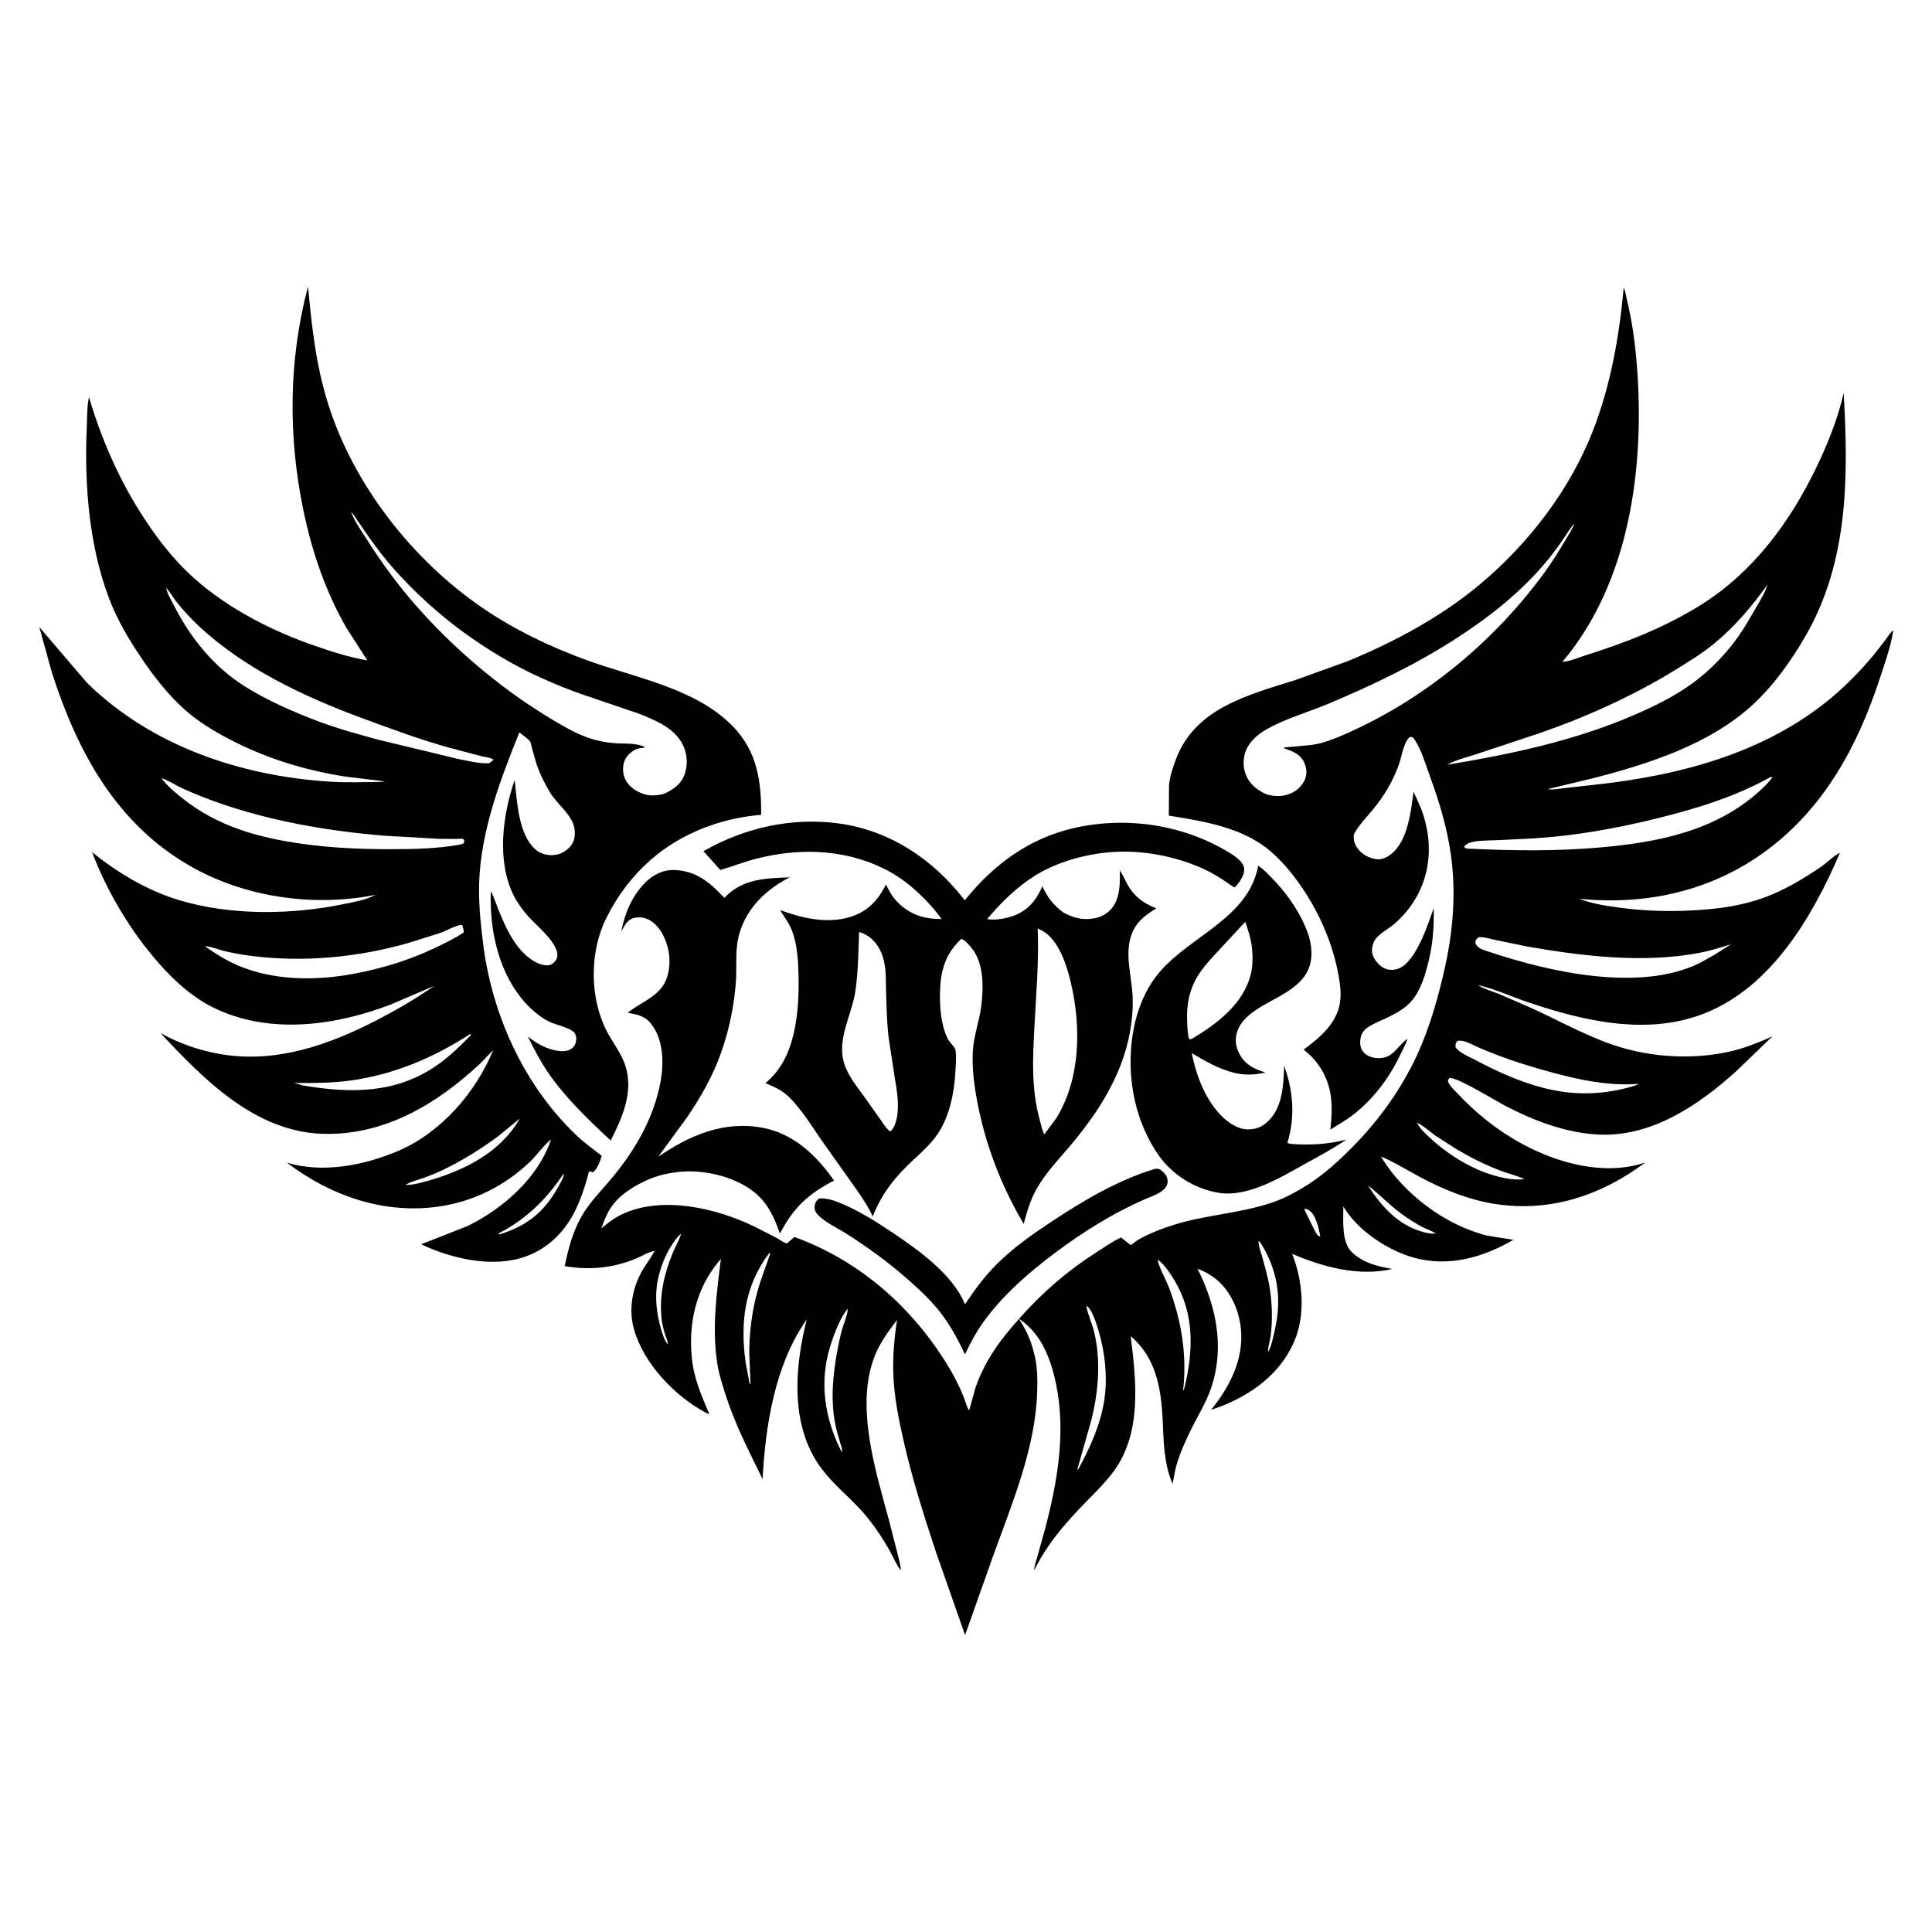 <svg version="1.1" xmlns="http://www.w3.org/2000/svg" style="display: block;" viewBox="0 0 2048 2048" width="1024" height="1024">
<path transform="translate(0,0)" fill="rgb(255,255,255)" d="M 0 0 L 0 2048 L 2048 2048 L 2048 0 L 0 0 z"/>
<path transform="translate(0,0)" fill="rgb(0,0,0)" d="M 509.158 1127.28 C 462.853 1170.58 407.057 1204.02 341.592 1201.87 C 270.138 1199.51 215.753 1143.94 170.11 1095.1 C 190.393 1106.29 211.583 1113.68 234.431 1117.52 C 292.642 1127.32 348.783 1107.69 399.784 1081.2 C 420.434 1070.47 441.228 1058.53 460.233 1045.09 L 414.706 1064.62 C 356.723 1086.94 289.05 1096.54 230.851 1070.33 C 206.326 1059.29 185.913 1041.03 168.275 1020.99 C 138.377 987.035 113.634 945.479 97.513 903.138 C 124.254 925.035 156.029 943.889 189.165 953.967 C 244.212 970.708 308.594 969.884 364.566 958.329 C 375.602 956.051 388.08 953.935 398.091 948.567 C 332.134 961.721 259.135 951.267 200.781 917.573 C 122.732 872.508 81.758 796.203 55.032 713.019 L 41.667 664.684 L 92.239 723.85 C 160.923 791.006 255.035 822.512 349.501 828.597 C 368.815 829.841 388.551 828.987 407.91 828.785 C 402.435 827.222 396.079 826.912 390.42 826.194 C 377.939 824.609 365.368 823.386 353 821.049 C 315.259 813.916 278.96 802.068 244.794 784.463 C 227.157 775.375 209.751 764.824 194.968 751.485 C 177.297 735.539 162.467 716.19 149.176 696.506 C 135.964 676.938 123.703 655.829 115.373 633.709 C 94.408 578.039 89.451 513.871 91.899 454.779 C 92.361 443.648 92.113 431.816 94.256 420.871 C 109.325 471.395 130.372 517.76 160.631 561.013 C 173.851 579.91 188.439 597.471 205.67 612.874 C 242.149 645.481 288.846 669.162 334.855 684.969 C 352.955 691.188 370.483 696.749 389.399 700.053 L 367.427 665.891 C 344.906 626.849 330.813 585.035 321.633 541.014 C 305.281 462.604 305.848 381.273 326.557 303.699 C 330.484 346.776 334.953 387.492 348.092 429 C 375.117 514.379 437.362 593.629 511.075 644.109 C 545.713 667.83 582.874 685.542 622.249 699.9 C 673.438 718.567 737.373 729.408 776.728 769.827 C 802.685 796.486 807.141 828.11 806.846 863.736 C 789.817 865.237 773.813 868.27 757.51 873.571 C 705.725 890.407 666.99 924.598 642.74 973.128 C 624.958 1008.71 624.878 1056.83 642.753 1092.26 C 649.25 1105.14 658.723 1116.27 663.084 1130.22 C 671.734 1157.89 659.618 1184.61 647.4 1209.01 C 623.53 1186.92 598.854 1163.2 580.477 1136.23 C 572.452 1124.46 565.933 1111.48 559.537 1098.76 C 568.872 1106.09 579.037 1112.12 591 1113.89 C 596.005 1114.62 602.347 1114.58 606.483 1111.24 C 609.38 1108.9 610.67 1105.13 610.888 1101.5 C 611.019 1099.3 610.109 1095.95 608.5 1094.33 C 603.085 1088.88 589.359 1086.59 582 1082.92 C 573.311 1078.59 565.137 1071.86 558.5 1064.81 C 528.796 1033.24 518.754 986.716 520.274 944.727 C 523.571 950.571 525.486 957.288 528.003 963.5 C 536.206 983.748 546.379 1006.85 565.713 1018.75 C 570.313 1021.58 578.398 1024.76 583.678 1022.62 C 586.64 1021.41 589.115 1018.83 590.226 1015.83 C 595.266 1002.2 568.202 980.908 559.55 970.942 C 553.722 964.23 548.42 957.028 544.451 949.053 C 526.326 912.63 532.817 863.838 545.54 826.767 C 548.112 849.274 549.389 883.543 567 899.947 C 572.306 904.889 579.592 906.967 586.766 906.421 C 594.003 905.87 600.27 902.343 604.897 896.807 C 608.969 891.935 609.695 886.121 609.173 880 C 607.866 864.676 591.047 853.162 583.322 840.455 C 577.442 830.782 572.175 820.245 568.631 809.481 L 563.861 792.934 C 563.364 791.085 563.003 787.734 562.082 786.247 C 560.295 783.358 553.396 778.798 550.545 776.334 C 530.461 826.067 510.147 879.809 507.989 933.886 C 507.108 955.969 509.388 978.497 512.127 1000.39 C 521.549 1075.68 555.192 1149.9 610.239 1202.71 C 618.814 1210.94 628.553 1217.99 637.929 1225.27 C 635.825 1231.23 633.688 1238.8 628.5 1242.68 C 626.671 1241.98 626.246 1241.8 624.223 1242.03 C 621.16 1255.03 616.537 1268.54 610.975 1280.69 C 600.244 1304.13 581.833 1323.11 557.33 1331.92 C 522.514 1344.43 478.767 1334.41 446.461 1318.98 L 495.969 1299.51 C 533.68 1280.82 570.304 1248.74 584.207 1207.78 C 575.726 1214.59 569.567 1224.13 561.676 1231.66 C 534.944 1257.17 501.385 1273.91 464.776 1279.05 C 406.409 1287.25 350.419 1267.6 304.137 1232.46 C 342.102 1244.03 386.121 1235.27 421.844 1220.13 C 467.147 1200.93 504.464 1158.14 522.783 1113.14 L 509.158 1127.28 z M 368.958 538.045 L 370.048 539.979 L 370.927 541.078 L 372.09 543.033 C 376.979 554.45 385.025 565.847 391.748 576.301 C 406.69 599.536 423.68 622.404 441.96 643.091 C 480.622 686.842 527.905 727.279 577.582 757.974 C 590.737 766.102 604.378 774.465 618.717 780.268 C 629.513 784.636 640.467 786.96 652.077 787.835 C 662.593 788.628 673.028 787.305 682.97 791.5 L 682.987 792.665 L 681.732 792.712 C 674.634 793.103 669.476 795.977 664.962 801.5 C 660.84 806.544 659.83 813.497 660.857 819.807 C 662.068 827.249 666.572 832.904 672.653 837.056 C 675.346 838.895 677.951 840.095 681 841.189 L 682.453 841.726 C 689.268 844.076 697.395 843.308 704.23 841.402 C 714.203 836.568 722.428 831.042 726.015 819.938 C 729.384 809.509 728.423 797.856 723.156 788.23 C 713.505 770.592 693.441 762.956 675.688 755.966 L 617.948 736.337 C 602.694 731.135 587.577 724.843 572.883 718.223 C 544.339 705.365 516.778 688.642 491.447 670.29 C 464.975 651.112 438.572 626.899 416.917 602.455 C 408.104 592.507 399.929 581.753 392.197 570.95 L 378.934 551.857 C 377.153 549.258 374.715 544.738 372.09 543.033 L 370.927 541.078 L 370.048 539.979 L 368.958 538.045 L 368.221 537.005 L 368.958 538.045 z M 176.04 623.198 C 177.693 630.323 181.892 636.906 185.212 643.385 C 202.361 676.85 227.273 707.432 259.447 727.549 C 284.581 743.264 311.578 754.937 339.251 765.307 C 359.346 772.837 380.337 778.437 401.014 784.133 L 485.489 804.492 C 496.062 806.495 507.72 809.612 518.5 809.099 L 521 807.172 L 523.13 805.471 C 520.978 803.094 513.777 802.447 510.445 801.616 L 475.806 792.475 C 444.827 783.855 414.101 772.458 383.933 761.301 C 322.27 738.498 258.669 708.63 210.321 663.205 C 202.059 655.443 193.869 646.598 186.855 637.695 C 183.388 633.292 180.032 626.902 176.04 623.198 L 175.168 622.005 L 176.04 623.198 z M 171.15 824.978 C 177.322 833.161 185.547 840.01 193.536 846.364 C 230.883 876.071 273.974 888.028 320.648 894.544 C 351.357 898.831 382.888 900.185 413.874 900.191 C 438.572 900.196 463.934 899.628 488.283 895.214 L 491.783 893.823 L 492.067 890.5 C 491.545 890.069 491.123 889.471 490.5 889.206 C 489.657 888.848 485.761 889.253 484.661 889.261 L 465.959 889.225 L 408.245 885.95 C 348.803 881.14 287.391 870.622 231.063 850.787 C 218.014 846.193 205.225 841.177 192.656 835.388 C 186.223 832.425 177.817 826.62 171.15 824.978 L 170.179 824.116 L 171.15 824.978 z M 217.156 1003.1 C 227.733 1010.4 239.196 1017.82 251 1022.93 C 289.266 1039.47 333.125 1039.88 373.621 1032.49 C 413.818 1025.17 450.26 1012.26 485.796 992.11 L 491.59 988.5 C 491.685 985.745 490.685 983.12 489.927 980.5 C 483.985 980.339 473.328 986.585 467.381 988.708 L 434.338 999.178 C 379.47 1015.04 321.364 1020.48 264.684 1013.09 C 255.561 1011.9 246.416 1010.22 237.473 1008.05 C 231.644 1006.63 222.937 1002.95 217.156 1003.1 L 215.136 1002 L 217.156 1003.1 z M 429.005 1256.75 L 430 1256 C 436.985 1256.48 447.237 1253.48 453.94 1251.59 C 492.154 1240.81 530.759 1221.52 550.94 1185.71 L 529.15 1203.62 C 511.676 1216.8 492.371 1228.85 472.791 1238.57 C 464.721 1242.58 456.538 1245.95 448.057 1248.99 C 442.32 1251.04 435.045 1252.62 430 1256 L 429.005 1256.75 z M 173.906 620.5 L 175.056 620.5 L 173.906 620.5 z M 497.848 1096.5 C 459.208 1121.36 417.409 1139.14 371.6 1145.4 C 351.732 1148.11 331.818 1148.13 311.813 1148.04 L 321.196 1150.64 C 371.78 1159.2 420.348 1159.53 464.097 1128.6 C 477.239 1119.31 488.461 1108.22 499.657 1096.74 L 497.848 1096.5 z M 597.112 1244.5 C 579.529 1271.22 557.209 1292.87 528.422 1307.53 L 529.49 1308.5 C 561.499 1298.59 579.22 1282.44 594.725 1252.72 C 596.042 1250.19 597.278 1247.86 597.733 1245 L 597.112 1244.5 z"/>
<path transform="translate(0,0)" fill="rgb(0,0,0)" d="M 2006.96 668.037 C 2004.57 684.944 1997.63 704.138 1992.27 720.398 C 1968.98 791.062 1933.89 855.818 1873.19 901.13 C 1815.34 944.311 1745.11 960.028 1674.1 952.689 C 1687.19 957.975 1701.99 960.098 1715.91 962.029 C 1740.36 965.422 1765.35 966.388 1790 965.278 C 1820.93 963.886 1850.34 960.124 1879.07 947.92 C 1896.75 940.406 1915.18 929.343 1930.97 918.391 C 1937.25 914.034 1943.77 907.197 1950.43 903.919 C 1921.77 971.054 1878.06 1046.03 1806.94 1074.19 C 1746.55 1098.11 1679.27 1082.52 1620.25 1062.59 C 1602.42 1056.56 1584.86 1048.34 1566.5 1044.2 C 1572.87 1048.38 1582 1050.82 1589.11 1053.69 L 1622.33 1068.12 C 1649.12 1080.28 1675.19 1094.67 1702.74 1105.05 C 1742.74 1120.14 1788.61 1124.03 1830.5 1115.38 C 1847.58 1111.85 1862.95 1105.68 1878.81 1098.6 L 1840.57 1135.44 C 1800.83 1171.41 1751.16 1205.12 1695.23 1202.73 C 1672.44 1201.76 1650.1 1195.76 1628.93 1187.5 C 1617.86 1183.18 1607.07 1178.03 1596.47 1172.66 C 1586.65 1167.69 1544.1 1141.23 1536.5 1142.78 C 1535.64 1143.97 1534.65 1144.59 1534.97 1146.17 C 1535.82 1150.29 1541.38 1155.23 1544.2 1158.26 C 1564.71 1180.33 1588.01 1198.89 1614.56 1213.12 C 1651.7 1233.03 1699.39 1246.06 1740.9 1233.26 L 1744.1 1232.25 C 1697.66 1267 1644.32 1285.01 1586.06 1276.45 C 1557.62 1272.27 1529.31 1260.69 1504.14 1247.1 C 1490.84 1239.91 1477.78 1231.73 1463.78 1225.97 C 1488 1265.68 1531.73 1298.75 1576.99 1309.93 L 1604.32 1314.24 C 1572.31 1332.81 1536.42 1343.29 1499.66 1333.43 C 1471.49 1325.88 1438.78 1304.33 1423.99 1278.83 C 1424.12 1293.67 1421.64 1316.47 1433.21 1327.55 C 1444.81 1338.66 1460.61 1342.56 1475.9 1345.15 C 1440.37 1353.43 1402.48 1343.14 1369.68 1329.1 C 1381.1 1357.69 1384.23 1393.56 1371.81 1422.27 C 1357.06 1456.38 1326.72 1478.33 1292.83 1491.39 L 1283.79 1494.47 C 1303.68 1469.91 1318.65 1440.69 1315.4 1408.36 C 1313.41 1388.66 1304.27 1367.97 1288.49 1355.5 C 1283.06 1351.21 1276.01 1347.24 1269.46 1344.96 C 1289.23 1384.5 1298.29 1427.68 1284.09 1470.58 C 1278.8 1486.55 1269.78 1500.65 1262.4 1515.65 C 1256.48 1527.66 1250.83 1540.21 1247.11 1553.1 C 1245.24 1559.58 1244.52 1566.3 1242.95 1572.85 C 1233.4 1551.2 1233.59 1526.68 1232.37 1503.5 C 1230.66 1470.64 1225.19 1439.85 1199.54 1417.12 L 1198.64 1416.94 C 1204.73 1465.61 1210.7 1520.97 1178.66 1562.2 C 1168.55 1575.21 1156.26 1586.69 1144.91 1598.6 C 1125.58 1618.88 1108.6 1639.42 1096.21 1664.77 C 1096.47 1659.59 1098.56 1653.98 1099.96 1649 L 1107.95 1620.29 C 1121.07 1570.14 1130.14 1517.84 1119.32 1466.4 C 1113.74 1439.85 1103.5 1413.22 1080.01 1397.87 C 1088.88 1411.35 1093.81 1423.28 1097.25 1439 C 1099.87 1450.98 1099.82 1463.97 1099.41 1476.18 C 1097.46 1535.09 1073.12 1593.05 1053.26 1647.93 L 1023.24 1732.66 L 1022.67 1732.24 L 992.218 1645.38 C 979.399 1606.73 967.078 1567.83 958.018 1528.11 C 953.307 1507.46 949.171 1487.25 947.485 1466.05 C 945.727 1443.97 947.515 1420.98 950.926 1399.15 C 942.09 1410.72 932.837 1423.35 927.426 1436.92 C 906.135 1490.33 928.258 1559.23 942.497 1612.03 L 951.187 1646.03 C 952.514 1651.61 954.356 1657.59 954.868 1663.27 L 955 1664.95 C 950.051 1658.51 946.705 1650.15 942.688 1643.05 C 936.258 1631.68 928.895 1620.58 920.826 1610.3 C 902.982 1587.59 879.013 1571.94 864.032 1546.62 C 838.009 1502.62 843.139 1446.22 855.185 1398.74 C 821.535 1446.14 811.305 1511.21 808.402 1567.92 C 793.609 1537.67 778.905 1509.5 768.724 1477.16 C 765.579 1467.18 762.298 1457.16 760.598 1446.81 C 754.443 1409.31 759.5 1371.82 764.194 1334.51 L 761.487 1337.7 C 737.762 1366.5 729.631 1402.9 733.389 1439.54 C 735.655 1461.63 743.379 1478.82 751.92 1499 C 750.518 1498.62 749.248 1498.15 747.965 1497.46 C 715.135 1479.69 682.601 1445.82 672.163 1409.5 C 666.035 1388.17 670.143 1365.38 681.112 1346.36 C 684.83 1339.91 689.681 1334.01 693.154 1327.49 L 693.922 1326.02 L 694.81 1325.22 L 693.922 1326.02 C 687.521 1326.88 679.533 1332.04 673.427 1334.5 C 648.951 1344.37 624.571 1346.55 598.618 1342.14 C 602.227 1324.29 607.151 1305.81 616.164 1289.88 C 624.208 1275.67 636.303 1263.28 646.819 1250.89 C 672.81 1220.25 693.942 1184.37 700.615 1144.25 C 703.782 1125.22 702.84 1102.02 690.728 1085.96 C 683.967 1076.99 675.769 1075.3 665.355 1073.66 C 677.459 1063.56 693.224 1058.66 702.562 1045.23 C 709.504 1035.24 711.025 1019.63 708.638 1007.82 C 706.255 996.037 700.34 982.882 689.914 976.24 C 684.368 972.706 678.584 971.615 672.208 973.034 C 664.85 974.671 662.093 981.478 658.47 987.413 C 662.661 967.199 670.306 948.514 685.613 934.034 C 693.131 926.923 703.742 921.884 714.232 922.209 C 738.114 922.948 752.312 935.292 767.858 951.746 C 787.109 931.454 811.067 930.999 837.157 930.01 C 807.825 944.845 784.314 969.94 781.087 1004.06 C 779.894 1016.67 780.976 1029.56 779.96 1042.28 C 778.011 1066.7 773.042 1090.94 765.025 1114.1 C 756.125 1139.8 742.828 1163.38 727.386 1185.69 L 697.738 1226.19 C 730.913 1203.52 767.102 1187.89 807.961 1195.39 C 840.985 1201.45 865.553 1224.69 884.091 1251.42 C 856.838 1265.59 840.916 1280.22 826.789 1307.64 C 820.329 1289.75 813.976 1275.01 798.548 1262.98 C 777.049 1246.23 742.996 1238.94 716.375 1242.62 C 706.02 1244.05 696.363 1246.37 686.746 1250.6 C 672.273 1256.96 657.078 1266.28 647.959 1279.52 C 643.193 1286.44 640.33 1294.35 637.313 1302.13 C 644.055 1296.76 650.866 1291.24 658.68 1287.5 C 701.706 1266.95 759.368 1280.6 800.063 1300.37 L 823.5 1312.36 C 826.335 1313.93 831.146 1317.74 834.24 1318.05 L 842.148 1311.25 C 912.193 1336.8 968.209 1386.64 1006.36 1450.27 C 1011.9 1459.51 1016.86 1469.55 1021.03 1479.49 C 1023.14 1484.51 1024.41 1490.71 1027.31 1495.25 L 1034.05 1471 C 1044.17 1441.87 1060.35 1420.22 1080.76 1397.38 C 1104.83 1370.44 1130.23 1348.07 1160.72 1328.46 C 1169.71 1322.68 1178.66 1316.42 1188.31 1311.78 L 1198.57 1319.8 C 1201.63 1318.14 1204.01 1315.61 1207.06 1313.88 C 1218.68 1307.32 1232.47 1302.01 1245.23 1298.09 C 1278.87 1287.74 1314.67 1286.14 1348 1274.93 C 1361.5 1270.39 1374.79 1263.19 1386.75 1255.52 C 1403.74 1244.64 1418.52 1231.1 1432.71 1216.86 C 1461.41 1188.05 1485.55 1154.55 1502.57 1117.47 C 1515.87 1088.5 1525.16 1055.15 1532 1024 C 1540.46 985.536 1543.48 945.651 1538.07 906.5 C 1534.14 878.087 1525.78 849.896 1515.82 823.036 C 1511.16 810.484 1507.04 795.044 1499.57 784.057 C 1497.93 781.65 1497.72 781.528 1495 781.056 C 1488.5 784.388 1485.45 803.457 1482.81 810.689 C 1476.32 828.533 1467.04 844.074 1454.9 858.661 C 1448 866.958 1440.22 874.917 1435.14 884.5 C 1434.66 890.576 1435.62 894.496 1439.24 899.471 C 1443.79 905.705 1451.44 909.745 1459 910.775 C 1464.7 911.552 1470.21 908.854 1474.59 905.432 C 1492.41 891.497 1495.66 860.116 1498.42 839.168 L 1506.54 857.498 C 1523.19 901.803 1514.29 947.779 1477.97 979.459 C 1471.15 985.404 1459.43 990.594 1456.01 999.238 C 1454.2 1003.81 1453.62 1009.37 1455.76 1013.92 C 1458.33 1019.37 1463.33 1025.05 1469.14 1027.07 C 1474.25 1028.85 1479.7 1028.17 1484.5 1025.83 C 1489.19 1023.55 1493.11 1019.03 1496.16 1014.88 C 1507.2 999.867 1513.56 980.018 1519.85 962.619 C 1520.13 980.831 1519.09 998.832 1514.92 1016.62 C 1511.25 1032.29 1506.23 1050.4 1495.04 1062.53 C 1489.45 1068.58 1481.25 1073.39 1473.92 1077.11 C 1466.33 1080.95 1458.07 1083.83 1450.89 1088.42 C 1446.4 1091.29 1443.32 1094.66 1442.35 1100.04 C 1441.39 1105.36 1441.59 1110.65 1445.12 1115 C 1448.74 1119.48 1454.41 1121.35 1460 1121.65 C 1476.07 1122.5 1480.17 1110.57 1490.56 1102.1 L 1491.88 1101.05 C 1490.46 1106.82 1486.48 1113.55 1483.89 1119 C 1472.26 1143.5 1454.71 1166.35 1433.03 1182.76 C 1425.81 1188.23 1417.85 1192.5 1410.29 1197.47 C 1411.5 1185 1412.44 1173.37 1410.55 1160.91 C 1407.63 1141.56 1397.38 1124.4 1381.87 1112.7 C 1398.93 1100.04 1416.91 1085.11 1420.44 1062.9 C 1422.06 1052.65 1420.24 1040.64 1418.26 1030.55 C 1411.58 996.496 1396.58 963.554 1376.36 935.392 C 1365.7 920.53 1351.96 904.892 1336.66 894.645 C 1308.19 875.582 1272.13 869.986 1239.01 864.58 L 1239.2 832.584 C 1240.04 823.124 1243.32 813.289 1246.68 804.46 C 1267.22 750.539 1323.27 736.628 1373.07 720.915 L 1428.5 700.917 C 1477.61 680.746 1527.17 654.142 1568.04 620.068 C 1620.16 576.622 1664.31 519.324 1688.88 455.82 C 1707.55 407.552 1716.51 356.261 1721.21 304.964 C 1723.05 308.36 1723.74 314.065 1724.68 317.971 C 1730.12 340.44 1733.26 363.637 1735.11 386.656 C 1743.74 493.948 1727.93 616.797 1656.22 701.528 C 1663.57 701.323 1673.35 697.016 1680.56 694.741 C 1723.53 681.182 1765.07 665.026 1803.38 640.982 C 1858.74 606.244 1897.76 553.06 1925.75 494.866 C 1937.61 470.207 1948.31 443.349 1954.36 416.573 C 1959.45 505.027 1959.6 595.237 1913.82 674.389 C 1898.26 701.281 1879.21 728.012 1855.98 748.852 C 1811.01 789.198 1748.45 809.443 1690.96 824.401 L 1640.53 836.517 L 1642.02 836.722 C 1646.81 837.292 1652.73 836.054 1657.58 835.529 L 1688.18 832.116 C 1778.62 822.483 1869.96 799.141 1941.22 739.746 C 1957.63 726.07 1973.05 710.141 1986.67 693.671 L 1998.8 678.139 C 2001.35 674.608 2003.56 670.812 2006.96 668.037 z M 1668.89 555.03 L 1670 553 L 1670.77 552.005 L 1670 553 L 1668.89 555.03 C 1664.68 559.346 1661.61 564.919 1658.21 569.882 C 1652.73 577.854 1647.14 585.681 1641.01 593.166 C 1613.85 626.296 1580.56 652.799 1544.78 676.03 C 1501.63 704.045 1455.24 726.189 1407.91 746.101 C 1386.66 755.042 1362.42 761.739 1342.5 773.174 C 1333.77 778.189 1325.71 784.922 1321.34 794.208 C 1317.53 802.312 1317.34 812.496 1320.5 820.813 C 1324.57 831.529 1332.9 837.778 1343.02 842.209 C 1351.74 844.478 1359.49 844.659 1368.02 841.146 C 1374.73 838.381 1380.7 832.637 1383.45 825.878 C 1385.8 820.111 1384.99 813.469 1382.35 807.924 C 1379.39 801.701 1373.8 797.921 1367.53 795.558 L 1360.23 792.837 C 1362.98 791.807 1366.45 791.924 1369.41 791.654 L 1389.91 789.715 C 1403.2 787.97 1416.42 782.451 1428.58 777.02 C 1511.78 739.862 1584.75 679.218 1638.13 605.639 C 1645.48 595.498 1651.97 584.932 1658.4 574.188 C 1662.12 567.964 1666.28 561.824 1668.89 555.03 z M 1502.09 1190.13 C 1504.73 1195.92 1510.33 1201.02 1514.92 1205.34 C 1531.81 1221.26 1552.39 1234.74 1574.16 1242.89 C 1585.74 1247.22 1603.7 1251.94 1615.97 1249.74 L 1614.12 1248.98 C 1606.45 1245.87 1598.29 1243.88 1590.52 1240.93 C 1574.64 1234.9 1559.2 1227.18 1544.57 1218.55 L 1521.12 1203.5 C 1515.23 1199.3 1508.66 1192.93 1502.09 1190.13 L 1501.14 1189.19 L 1502.09 1190.13 z M 708.061 1424.89 C 707.951 1421.62 705.977 1417.59 704.959 1414.4 C 703.165 1408.78 701.803 1403.03 701.222 1397.15 C 698.834 1372.95 704.018 1350.41 713.117 1328.16 C 715.659 1321.94 719.272 1315.97 721.442 1309.66 L 721.996 1308 L 722.758 1307.04 L 721.996 1308 C 718.734 1310.17 716.636 1313.36 714.364 1316.49 C 705.741 1328.39 699.899 1343.64 697.081 1358 C 693.8 1374.72 696.072 1393.32 700.92 1409.51 C 702.294 1414.09 704.229 1420.59 707.307 1424.3 L 708.061 1424.89 L 708.874 1425.99 L 708.061 1424.89 z M 1227.04 1335.13 L 1227.46 1336.87 C 1229.95 1346.57 1236.1 1356.6 1239.66 1366.17 C 1252.5 1400.73 1258.31 1436.62 1254.19 1473.5 L 1254.6 1473.99 L 1255.76 1470.26 C 1265.19 1431.09 1266.21 1391.9 1244.46 1356.37 C 1240.57 1350.02 1233.36 1339.07 1227.04 1335.13 L 1226.23 1334.01 L 1227.04 1335.13 z M 1343.25 1433.99 L 1344 1433 C 1347.6 1429.16 1350.29 1414.38 1351.52 1409.01 C 1358.98 1376.48 1354.22 1346.1 1336.57 1317.95 C 1335.86 1316.97 1335.01 1316.17 1334.16 1315.31 C 1333.69 1319.97 1336.6 1327.08 1337.81 1331.63 C 1340.91 1343.33 1344.55 1355.15 1346.25 1367.15 C 1348.52 1383.14 1349.03 1399.32 1347.02 1415.38 C 1346.36 1420.73 1344.64 1425.95 1344.14 1431.31 L 1344 1433 L 1343.25 1433.99 z M 1873.6 619.773 C 1856.94 642.939 1839.48 663.587 1817.49 681.905 C 1806.05 691.434 1793.37 699.237 1780.78 707.135 C 1732.01 737.737 1676.58 762.528 1621.97 780.524 L 1563 800.084 C 1553.81 803.172 1542.34 805.707 1534.1 810.691 C 1601.34 799.535 1668.88 785.312 1731.67 758.172 C 1753.41 748.773 1775.54 737.962 1794.66 723.876 C 1813.1 710.293 1829.15 693.724 1842.41 675.072 C 1849.29 665.395 1855.09 655.112 1861.03 644.849 C 1865.63 636.878 1870.91 628.617 1873.6 619.773 z M 1877.3 823.5 C 1840.38 844.131 1800.33 856.562 1759.45 866.796 C 1715.68 877.754 1671.66 885.801 1626.56 888.672 L 1584.86 890.705 C 1576.52 891.067 1565.93 890.792 1558.01 893.298 C 1555.57 894.065 1553.64 895.575 1552.02 897.5 C 1553.34 899.5 1553.32 899.042 1555.5 899.555 C 1601.8 901.812 1648.76 902.443 1694.96 898.455 C 1756.3 893.158 1817.84 881.367 1864.98 838.688 C 1869.93 834.206 1874.87 829.407 1878.87 824.047 L 1877.3 823.5 z M 1567.43 993.5 C 1564.45 996.082 1564.34 995.794 1563.96 1000 C 1566.98 1006.06 1572.7 1006.98 1578.69 1008.99 C 1642.08 1030.27 1738.43 1052.17 1801.69 1020.87 L 1817.57 1012 L 1834.92 1000.93 C 1823.62 1004.52 1812.37 1008.04 1800.69 1010.23 C 1741.59 1021.29 1677.21 1013.57 1618.52 1003.28 L 1584.7 996.292 C 1579.38 995.151 1572.8 992.93 1567.43 993.5 z M 1544.76 1103.5 C 1542.8 1106.21 1542.94 1106.61 1542.9 1110 C 1546.43 1115.76 1556.15 1119.56 1562.01 1122.65 C 1586.83 1135.75 1611.7 1147.37 1639.12 1153.96 C 1669.99 1161.39 1699.81 1160.49 1730.3 1151.68 C 1732.79 1150.83 1735.2 1150.01 1737.54 1148.8 C 1711.25 1151.12 1684.42 1146.76 1658.91 1140.39 C 1627.05 1132.43 1595.4 1122.75 1565.32 1109.5 C 1559.18 1106.79 1551.55 1101.79 1544.76 1103.5 z M 1450.14 1256.66 C 1464.75 1279.69 1483.43 1300.01 1510.9 1306.57 C 1514.46 1307.42 1518.33 1308.14 1521.97 1307.5 L 1520.49 1306.63 C 1516.41 1304.27 1511.85 1302.82 1507.67 1300.64 C 1500.34 1296.82 1493.34 1292.24 1486.62 1287.43 C 1473.6 1278.11 1462.71 1266.41 1450.14 1256.66 z M 1382.38 1281.5 L 1392.91 1303.02 C 1394.14 1305.35 1395.68 1308.98 1398.03 1310.29 C 1398.81 1310.72 1398.79 1310.61 1399.56 1310.5 C 1398.17 1302.77 1394.91 1287.98 1388.23 1283.33 C 1386.46 1282.09 1384.58 1281.19 1382.38 1281.5 z M 815.295 1328.5 C 788.957 1363.36 784.574 1402.46 790.443 1444.69 L 794.5 1466.1 L 795.559 1467.5 L 794.242 1433.4 C 794.403 1412.09 796.966 1391.09 802.5 1370.49 C 806.334 1356.22 811.851 1342.61 816.591 1328.65 L 815.295 1328.5 z M 1151.51 1384.5 L 1151.83 1386.04 C 1153.76 1394.83 1157.8 1403.33 1159.91 1412.22 C 1167.08 1442.47 1164.47 1474.48 1157.11 1504.43 L 1143.05 1554 C 1142.7 1555.25 1141.61 1557.16 1142.73 1557.95 L 1144.52 1554.68 C 1156.08 1533.26 1166.37 1509.89 1170.34 1485.74 C 1174.27 1461.85 1171.69 1435.02 1164.86 1411.84 C 1163.13 1405.96 1157.56 1387.22 1152.16 1384.66 L 1151.51 1384.5 z M 898.393 1387.5 C 892.066 1395.49 887.813 1405.41 884.222 1414.89 C 875.49 1437.91 872.071 1459.22 874.888 1483.87 C 876.923 1501.67 882.542 1519.5 890.42 1535.59 L 892.5 1539.25 C 893.11 1536.31 891.789 1533.4 890.959 1530.55 C 889.118 1524.21 887.176 1517.82 885.783 1511.37 C 882.364 1495.54 881.955 1478.12 883.421 1462 C 884.998 1444.65 888.05 1426.92 892.375 1410.06 C 893.448 1405.88 899.64 1390.42 898.393 1387.5 z"/>
<path transform="translate(0,0)" fill="rgb(0,0,0)" d="M 2006.96 668.037 L 2007.75 667.005 L 2006.96 668.037 z"/>
<path transform="translate(0,0)" fill="rgb(0,0,0)" d="M 1127.44 967.44 C 1134.79 971.42 1142.64 974.131 1151.07 974.233 C 1160.71 974.35 1169.85 971.812 1176.76 964.778 C 1187.64 953.705 1187.25 937.072 1187.06 922.672 C 1190.27 927.259 1192.41 932.599 1195.12 937.5 C 1202.25 950.363 1212.35 957.754 1225.79 962.919 C 1215.98 968.869 1207.03 975.191 1201.62 985.645 C 1200.81 987.221 1200.17 988.84 1199.55 990.5 C 1191.76 1011.37 1199.8 1034.89 1200.63 1056.5 C 1201.55 1080.5 1196.84 1105.87 1188.22 1128.25 C 1175.33 1161.71 1155.32 1190.09 1132.21 1217.2 C 1120.21 1231.28 1107.21 1244.99 1098.27 1261.31 C 1091.98 1272.79 1088.46 1284.85 1085.17 1297.46 C 1061.75 1257.89 1044.8 1214.12 1036.16 1168.93 C 1032.71 1150.87 1030.21 1132.62 1031.25 1114.2 C 1032.14 1098.49 1037.83 1083.35 1039.97 1067.73 C 1042.63 1048.44 1043.29 1022.22 1030.8 1006.1 C 1028.54 1003.18 1022.71 995.785 1018.95 995.333 C 1008.56 1005.32 1002.45 1015.07 999.085 1029.2 L 998.668 1031 L 997.431 1037.17 C 995.313 1056.6 995.779 1083.51 1004.66 1101.16 C 1006.66 1105.13 1009.98 1107.6 1012.17 1111.23 C 1014.44 1114.99 1013 1131.6 1012.73 1136.53 C 1011.53 1158.43 1006.43 1183.77 993.896 1202.14 C 987.002 1212.24 978.042 1220.44 969.12 1228.7 C 949.201 1247.12 935.12 1264.18 925.096 1289.6 C 920.989 1279.83 914.525 1270.74 908.636 1261.96 L 873.506 1212.46 C 861.777 1196.04 850.695 1176.84 836.25 1162.75 C 828.997 1155.67 820.578 1152.04 811.404 1148.17 C 828.143 1134.09 836.672 1116.05 841.5 1094.94 C 846.103 1074.82 846.946 1052.97 846.424 1032.38 C 846.041 1017.24 845.094 1001.49 839.786 987.171 C 836.694 978.828 831.751 972.494 827.103 965.054 C 828.711 965.275 828.026 965.098 829.635 965.68 C 852.085 973.797 878.175 979.288 901.529 971.9 C 920.076 966.033 930.561 954.5 939.174 937.648 C 942.577 944.495 945.904 950.714 951.331 956.22 C 964.615 969.699 979.637 974.236 998.145 974.221 C 984.886 955.603 963.87 935.571 943.938 924.5 C 900.409 900.321 850.413 898.074 802.809 909.954 C 789.475 913.282 776.781 918.449 763.571 922.22 L 745.701 902.291 C 788.771 877.506 838.911 866.269 888.416 872.788 C 943.151 879.995 989.534 911.129 1022.66 954.385 C 1053.08 916.75 1090.08 888.98 1137.86 877.905 C 1194.44 864.788 1256.26 874.274 1305.5 905.347 C 1310.68 908.615 1318.36 914.312 1318.9 920.981 C 1319.36 926.56 1315.28 933.3 1311.8 937.367 C 1311.36 937.879 1309.23 940.572 1308.86 940.64 C 1308.04 940.793 1303.28 937.326 1302.59 936.842 C 1293.63 930.595 1285.14 925.276 1275.14 920.776 C 1245.09 907.251 1209.53 900.651 1176.62 903.383 C 1149.54 905.631 1120.32 913.804 1097.15 928.206 C 1077.92 940.159 1060.97 956.967 1046.41 974.186 C 1053.92 976.109 1067.98 973.32 1074.99 970.569 C 1090.16 964.618 1098.6 954.141 1104.92 939.467 C 1110.43 951.37 1116.82 959.721 1127.44 967.44 z M 1100 984.209 C 1101.4 1019.26 1098.32 1054.15 1096.48 1089.15 C 1094.72 1122.7 1093.12 1154.48 1102.19 1187.25 C 1103.51 1192.04 1104.63 1198.1 1107 1202.41 L 1119.68 1185.4 C 1145.62 1143.22 1146.19 1088.25 1135.06 1041.24 C 1130.79 1023.21 1122.44 996.827 1105.5 986.982 L 1100 984.209 z M 910.642 987.949 C 909.927 1008.54 909.754 1029.31 906.88 1049.73 C 902.942 1077.7 884.548 1104.29 896.808 1132.54 C 901.573 1143.52 908.977 1152.77 916.001 1162.36 L 939.356 1195.41 L 943.404 1199.57 C 947.287 1197.16 949.522 1190.16 950.491 1185.85 C 953.554 1172.21 950.749 1155.49 948.401 1141.9 L 941.909 1099.38 C 940.05 1082.85 939.674 1065.83 939.21 1049.19 C 938.941 1039.56 939.402 1029.97 937.339 1020.5 L 936.997 1018.83 C 934.737 1008.27 928.943 997.893 919.688 992.009 C 916.83 990.192 913.841 989.009 910.642 987.949 z"/>
<path transform="translate(0,0)" fill="rgb(0,0,0)" d="M 1367.62 1212.5 C 1387.1 1214.25 1408.27 1213.02 1427.19 1207.96 C 1414.18 1217.06 1399.98 1224.54 1386.12 1232.21 C 1359.29 1247.06 1323.24 1269.78 1291.4 1264.34 C 1265.73 1259.96 1242.35 1245.21 1227.56 1223.73 C 1209.4 1197.34 1199.88 1165.18 1198.63 1133.31 C 1197.23 1097.47 1205.41 1058.18 1229.35 1030.25 C 1262.49 991.604 1323.54 973.037 1333.76 917.681 C 1339.49 921.412 1344.22 926.659 1348.98 931.526 C 1362.61 945.458 1374.14 961.54 1382.34 979.259 C 1388.18 991.893 1391.94 1005.23 1389.39 1019.23 C 1384.12 1048.23 1350.04 1056.93 1329.03 1072.2 C 1321.48 1077.67 1314.7 1084.05 1311.64 1093.16 C 1308.88 1101.36 1309.67 1109.01 1313.56 1116.64 C 1319.78 1128.85 1329.13 1132.78 1341.42 1137.01 C 1329.72 1139.4 1319.65 1140.07 1308 1137.15 C 1291.48 1133 1277.82 1124.89 1263.26 1116.39 C 1267.86 1138.97 1276.53 1162.86 1292.29 1180.2 C 1299.59 1188.25 1310.48 1196.67 1321.68 1197.13 C 1330.86 1197.51 1337.86 1194.73 1344.46 1188.33 C 1359.75 1173.51 1360.57 1149.72 1361.22 1129.84 C 1370.95 1156.3 1373.12 1184.48 1364.64 1211.5 L 1367.62 1212.5 z M 1320.05 977.128 L 1289.09 1010.49 C 1280.72 1019.7 1271.78 1029.35 1266.29 1040.64 C 1260.26 1053.04 1257.97 1066.32 1258.34 1080.07 C 1258.52 1086.93 1258.72 1094.27 1260.26 1100.95 L 1262 1101.81 L 1264.38 1100.69 C 1291.09 1084.49 1318.93 1063.51 1326.21 1031.3 C 1327.94 1023.66 1328.05 1015.26 1327.35 1007.5 L 1327.2 1005.58 C 1326.34 995.506 1323.15 986.655 1320.05 977.128 z"/>
<path transform="translate(0,0)" fill="rgb(0,0,0)" d="M 826.049 964.199 L 827.103 965.054 L 826.049 964.199 z"/>
<path transform="translate(0,0)" fill="rgb(0,0,0)" d="M 1491.88 1101.05 L 1492.78 1100.01 L 1491.88 1101.05 z"/>
<path transform="translate(0,0)" fill="rgb(0,0,0)" d="M 895.577 1306.72 C 886.972 1301.53 876.258 1296.36 868.921 1289.54 C 865.75 1286.6 863.344 1284.13 863.522 1279.52 C 863.683 1275.32 865.177 1272.96 868.321 1270.39 C 875.175 1269.99 882.095 1271.81 888.433 1274.33 C 908.681 1282.36 927.899 1294.37 945.894 1306.48 C 973.401 1324.99 1008.99 1350.14 1022.45 1381.44 L 1022.94 1382.61 C 1033.17 1367.28 1043.74 1352.78 1056.9 1339.77 C 1075.1 1321.77 1094.83 1308.13 1116.03 1294.09 C 1149.33 1272.04 1185.95 1250.57 1224.38 1239.02 C 1225.8 1238.91 1227.33 1238.67 1228.68 1239.28 C 1231.63 1240.63 1235.62 1244.44 1236.8 1247.5 C 1242.32 1261.8 1222.93 1267.16 1213.15 1271.44 C 1179.72 1286.06 1148.24 1305.82 1119.05 1327.58 C 1090.97 1348.51 1062.66 1373.14 1042.18 1401.76 C 1034.52 1412.47 1028.59 1423.84 1022.93 1435.68 C 1015.74 1420.54 1007.92 1405.88 997.753 1392.5 C 987.903 1379.54 976.23 1368.51 964.09 1357.74 C 942.56 1338.64 919.88 1322.11 895.577 1306.72 z"/>
<path transform="translate(0,0)" fill="rgb(0,0,0)" d="M 752.794 1499.92 L 751.92 1499 L 752.794 1499.92 z"/>
<path transform="translate(0,0)" fill="rgb(0,0,0)" d="M 955.811 1666.99 L 955 1664.95 L 955.811 1666.99 z"/>
<path transform="translate(0,0)" fill="rgb(0,0,0)" d="M 1096.21 1664.77 L 1095.25 1665.99 L 1096.21 1664.77 z"/>
</svg>